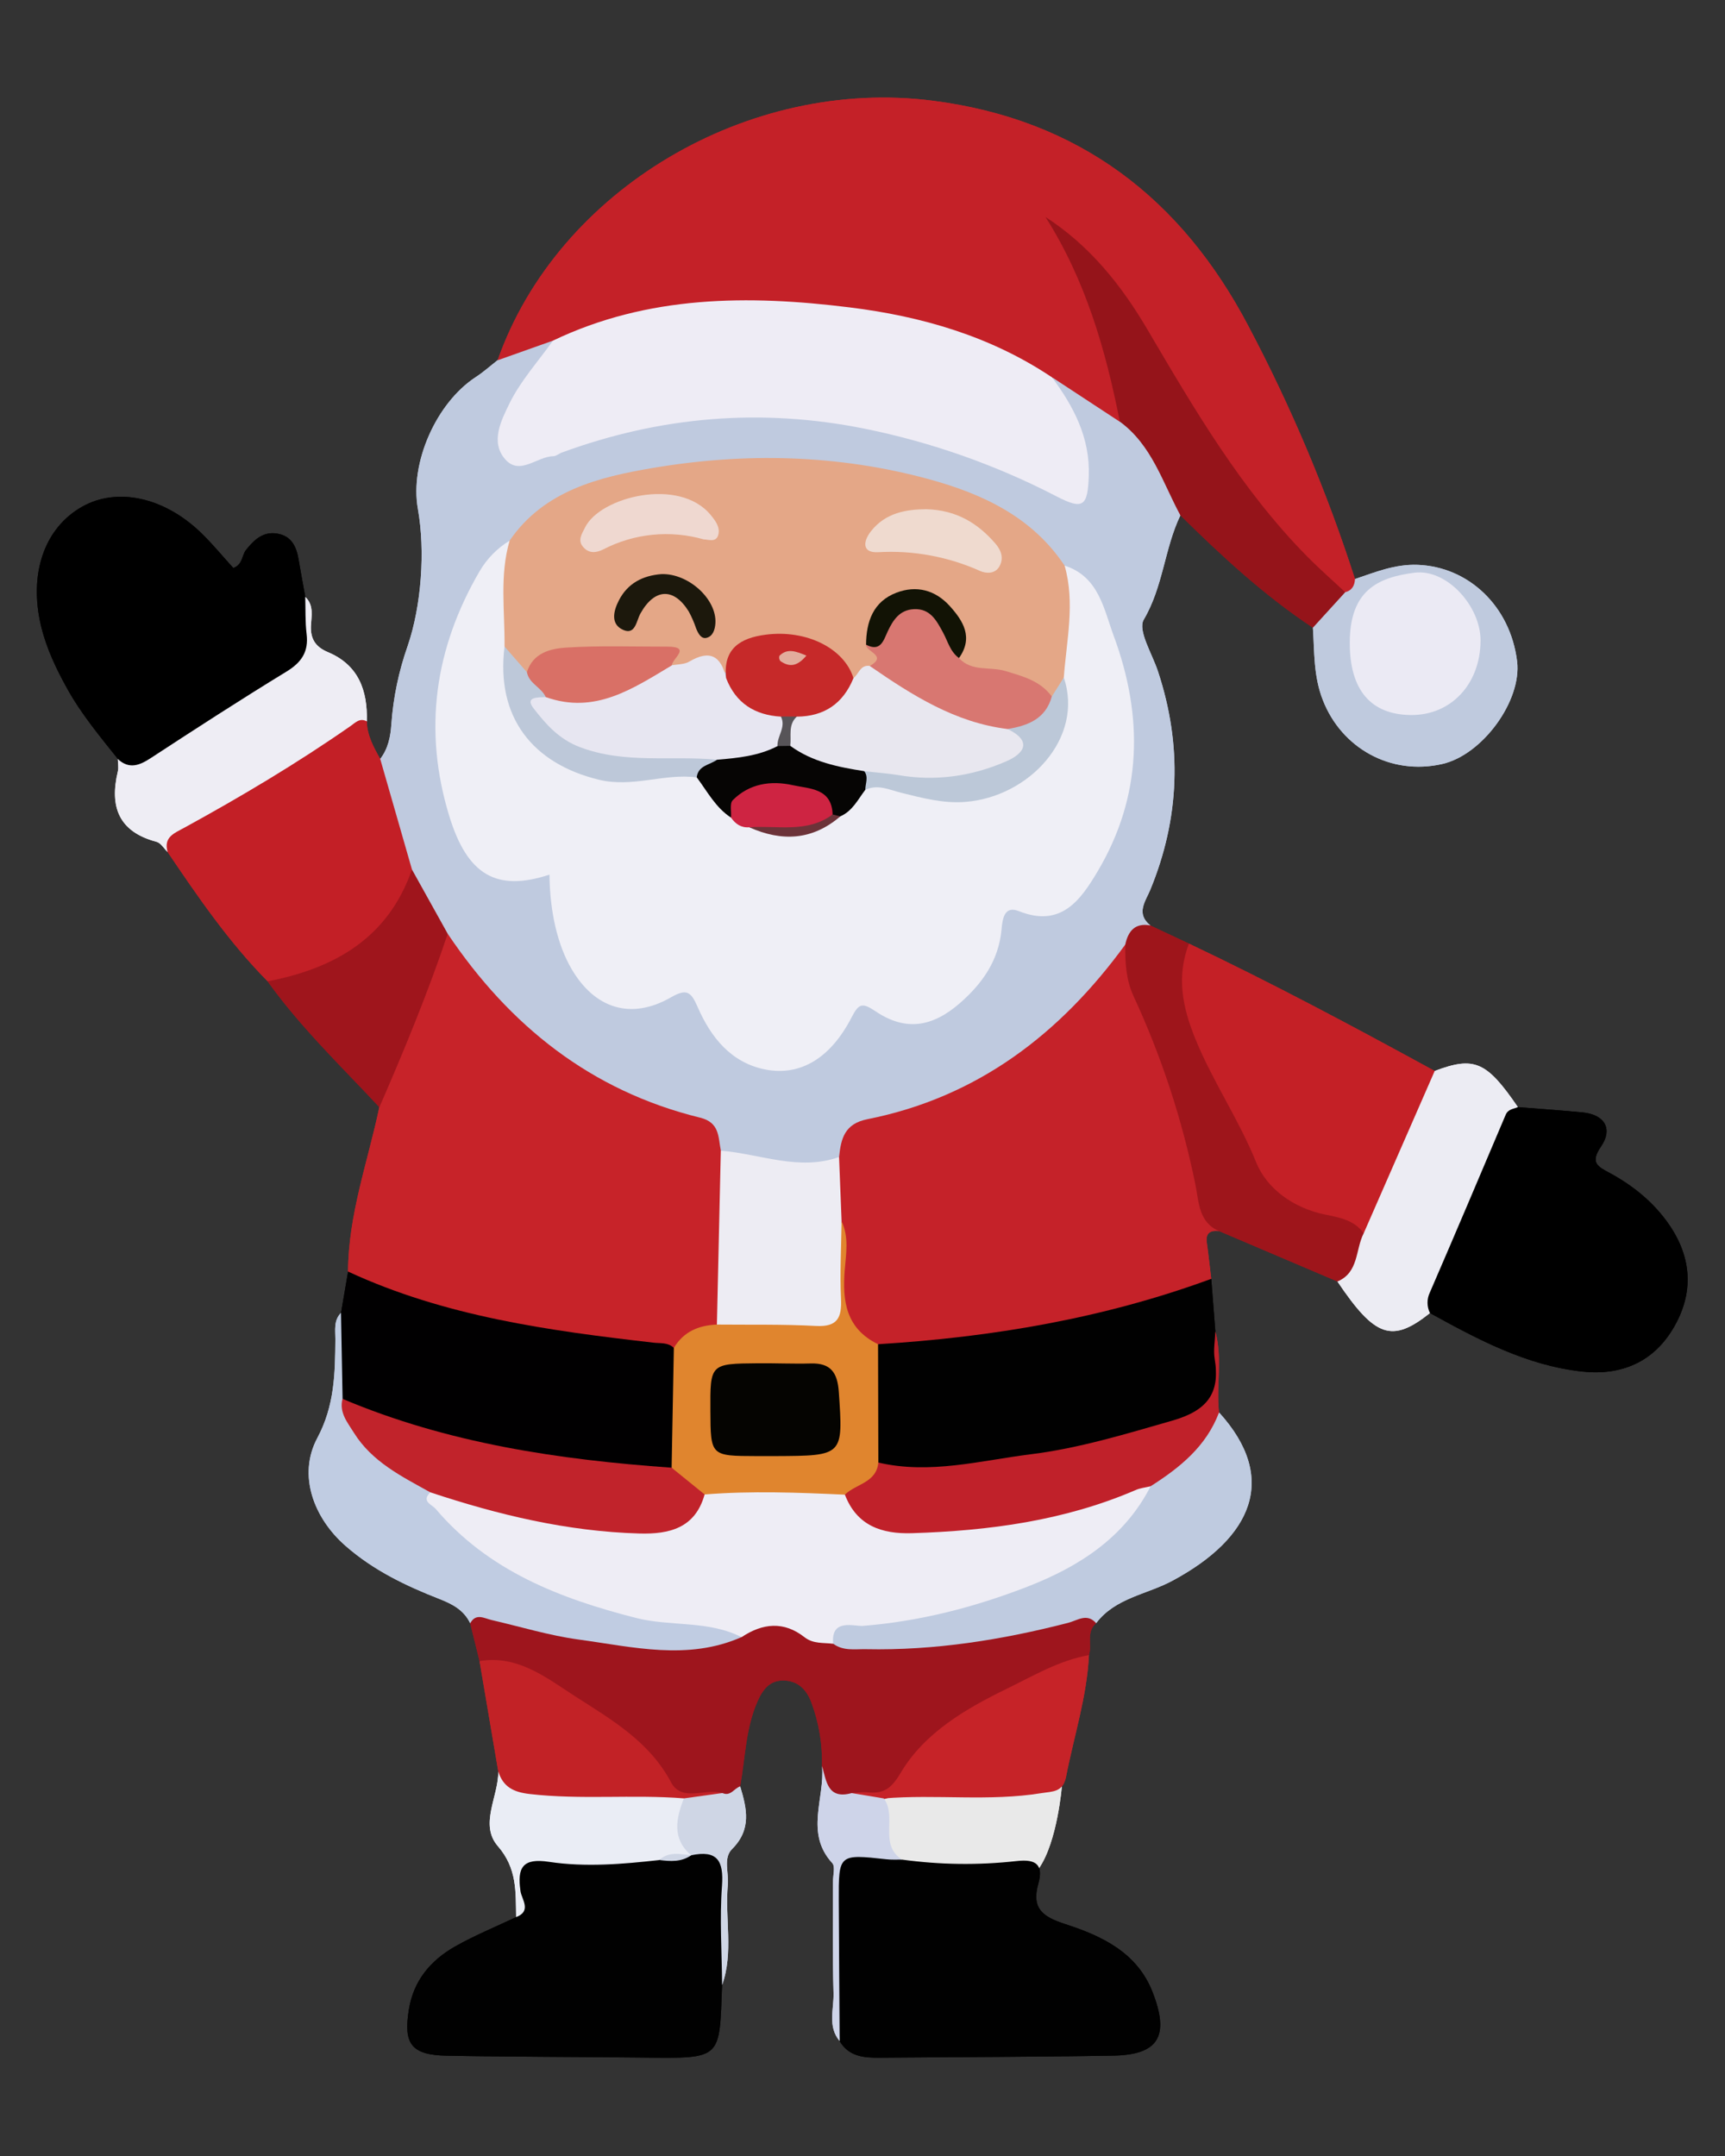 <svg xmlns="http://www.w3.org/2000/svg" xmlns:xlink="http://www.w3.org/1999/xlink" width="1080" zoomAndPan="magnify" viewBox="0 0 810 1012.5" height="1350" preserveAspectRatio="xMidYMid meet" version="1.0"><rect x="0" y="0" width="810" height="1012.5" fill="#333333" stroke="none"/><defs><clipPath id="baed427cc4"><path d="M 233 45.812 L 638 45.812 L 638 280 L 233 280 Z M 233 45.812" clip-rule="nonzero"></path></clipPath><clipPath id="2c7e2db74e"><path d="M 392 867 L 545 867 L 545 966.359 L 392 966.359 Z M 392 867" clip-rule="nonzero"></path></clipPath><clipPath id="aed9b519c0"><path d="M 191 867 L 341 867 L 341 966.359 L 191 966.359 Z M 191 867" clip-rule="nonzero"></path></clipPath><clipPath id="9ab37a4658"><path d="M 17.293 233 L 146 233 L 146 362 L 17.293 362 Z M 17.293 233" clip-rule="nonzero"></path></clipPath><clipPath id="67fee83325"><path d="M 667 518 L 792.41 518 L 792.41 645 L 667 645 Z M 667 518" clip-rule="nonzero"></path></clipPath><clipPath id="f4eab3c9ed"><path d="M 233 45.812 L 638 45.812 L 638 280 L 233 280 Z M 233 45.812" clip-rule="nonzero"></path></clipPath><clipPath id="cc62ae53ad"><path d="M 392 867 L 545 867 L 545 966.359 L 392 966.359 Z M 392 867" clip-rule="nonzero"></path></clipPath><clipPath id="0d6daad994"><path d="M 191 867 L 341 867 L 341 966.359 L 191 966.359 Z M 191 867" clip-rule="nonzero"></path></clipPath><clipPath id="f80c06fe72"><path d="M 17.293 233 L 146 233 L 146 362 L 17.293 362 Z M 17.293 233" clip-rule="nonzero"></path></clipPath><clipPath id="a5d943e10b"><path d="M 667 518 L 792.41 518 L 792.41 645 L 667 645 Z M 667 518" clip-rule="nonzero"></path></clipPath></defs><path fill="#e9e9e9" d="M 498.609 838.926 C 498.609 838.926 496.535 864.754 487.953 877.246 C 479.371 889.738 399.922 873.926 399.922 873.926 L 406.453 823.648 Z M 498.609 838.926" fill-opacity="1" fill-rule="nonzero"></path><path fill="#bfcadf" d="M 554.254 242.035 C 546.785 257.637 546.199 275.48 537.082 290.969 C 534.098 296.055 541.129 307.172 543.793 315.445 C 555.199 350.043 553.988 384.168 540.16 417.812 C 537.961 423.176 533.188 429.02 540.16 434.594 C 537.695 439.211 532.227 441.312 530.281 446.34 C 502.367 487.863 464.363 515.422 415.695 527.004 C 404.191 529.746 398.77 536.77 393.758 545.703 C 375.402 554.953 357.863 547.621 340.199 543.082 C 333.707 531.867 323.129 527.82 311.277 523.578 C 267.328 507.871 231.906 480.824 207.895 440.004 C 201.105 429.844 194.812 419.387 189.902 408.141 C 185.723 396.215 181.523 384.277 178.742 371.93 C 177.59 366.836 175.316 361.633 178.531 356.426 C 182.242 351.625 183.391 345.938 183.766 340.113 C 184.676 327.504 187.234 315.238 191.438 303.316 C 197.883 284.453 199.742 258.777 196.23 239.031 C 192.34 217.402 204.863 189.137 223.457 177.047 C 227.051 174.707 230.285 171.789 233.68 169.141 C 241.352 162.301 248.973 155.555 260.434 160.266 C 261.469 165.227 258.246 168.508 255.641 171.973 C 252.332 176.195 249.258 180.586 246.414 185.137 C 241.926 192.754 235.914 202.012 241.16 209.496 C 247.02 217.883 256.426 210.582 263.676 207.992 C 337.41 181.605 409.043 189.137 479.285 220.742 C 483.723 222.738 488.02 225.059 492.527 226.902 C 504.926 231.988 508.07 229.492 506.789 215.812 C 505.512 202.379 497.391 191.508 492.805 179.352 C 496.918 172.875 501.34 177.344 505.156 179.418 C 513.199 183.98 520.648 189.363 527.512 195.566 C 543.562 206.945 552 222.711 554.254 242.035 Z M 554.254 242.035" fill-opacity="1" fill-rule="nonzero"></path><g clip-path="url(#baed427cc4)"><path fill="#c42128" d="M 259.656 159.969 L 233.66 169.199 C 261.844 89.043 351.555 36.02 438.328 47.344 C 506.699 56.18 554.676 93.195 586.141 152.992 C 606.332 191.184 623.043 230.844 636.273 271.969 C 639.805 276.91 636.668 278.266 632.438 279.051 C 610.738 270.578 600.59 249.785 585.641 234.262 C 564.871 212.684 553.766 184.367 537.617 159.586 C 526.188 142.016 514.066 125.043 497.273 109.527 C 514.957 134.723 521.602 162.301 527.797 189.973 C 528.449 192.852 528.258 195.805 525.805 198.051 L 493.996 177.172 C 473.281 172.211 454.832 161.129 434.078 155.844 C 380.379 142.141 327.043 141.277 273.793 157.703 C 269.188 159.125 264.684 161.156 259.656 159.969 Z M 259.656 159.969" fill-opacity="1" fill-rule="nonzero"></path></g><path fill="#c72329" d="M 210.234 438.52 C 239.23 481.695 277.523 512.312 328.719 524.871 C 338.043 527.148 337.199 534.035 338.492 540.438 C 340.574 542.605 342.453 545.234 342.09 548.113 C 339.098 571.801 342.617 595.777 338.848 619.402 C 332.871 627.613 323.781 631.309 315.141 635.715 C 271.078 631.48 227.492 624.871 185.375 610.672 C 177.09 607.867 168.941 604.605 163.445 597.152 C 163.523 570.508 172.727 545.598 178.117 519.969 C 175.816 508.457 182.336 498.805 186.863 489.66 C 195.215 472.84 196.395 452.746 210.234 438.52 Z M 210.234 438.52" fill-opacity="1" fill-rule="nonzero"></path><path fill="#c52229" d="M 393.996 543.363 C 394.898 534.812 396.488 527.75 407.297 525.602 C 459.078 515.297 497.898 485.477 528.422 443.547 C 541.07 476.926 555.051 509.926 563.039 544.848 C 565.609 556.125 567.832 567.445 572.391 578.133 C 568.332 577.723 566.02 578.988 566.684 583.633 C 567.48 589.273 568.074 594.945 568.766 600.605 C 564.266 605.238 558.609 608.023 552.691 610.199 C 509.109 625.973 463.625 631.57 417.758 634.918 C 415.301 634.973 412.934 634.539 410.652 633.621 C 397.344 628.039 391.98 618.211 392.93 603.703 C 393.621 593.148 394.418 582.367 391.012 571.965 C 389.969 562.195 387.715 552.324 393.996 543.363 Z M 393.996 543.363" fill-opacity="1" fill-rule="nonzero"></path><g clip-path="url(#2c7e2db74e)"><path fill="#010101" d="M 423.523 873.305 C 441.395 875.758 459.293 875.992 477.223 874.012 C 486.891 872.852 489.988 876 487.543 884.664 C 484.223 896.484 489.852 900.234 500.277 903.621 C 517.43 909.199 534.004 916.93 541.25 935.633 C 549.277 956.336 543.977 965.039 522.496 965.375 C 486.055 966 449.691 966.027 413.281 966.336 C 405.789 966.402 398.609 965.934 394.246 958.496 C 391.07 931.438 393.688 904.273 392.895 877.18 C 392.625 868.062 398.867 867.297 405.637 867.461 C 412.168 867.652 417.23 872.402 423.523 873.305 Z M 423.523 873.305" fill-opacity="1" fill-rule="nonzero"></path></g><g clip-path="url(#aed9b519c0)"><path fill="#010101" d="M 339.066 932.254 C 337.754 967.246 339.328 966.699 301.891 966.277 C 271.203 965.934 240.594 965.98 209.953 965.406 C 193.125 965.098 189.336 959.926 192.012 943.613 C 194.227 930.027 202.281 920.586 213.695 914.102 C 222.918 908.863 232.875 904.824 242.465 900.254 C 245.445 894.777 244.141 888.797 243.746 883.195 C 243.078 873.602 247.469 868.727 256.215 870.117 C 273.234 872.824 289.969 868.648 306.836 869.379 C 312.59 869.762 318.344 870.223 324.004 868.141 C 325.691 867.691 327.406 867.438 329.152 867.383 C 335.586 867.641 340.66 869.301 340.293 877.312 C 339.449 895.641 341.703 913.996 339.066 932.254 Z M 339.066 932.254" fill-opacity="1" fill-rule="nonzero"></path></g><path fill="#9e151d" d="M 514.719 762.27 C 509.867 766.414 512.875 772.344 511.332 777.25 C 496.461 790.145 476.379 793.234 460.508 804.488 C 446.461 814.477 432.219 823.418 423.223 839.461 C 418.793 847.387 407.086 844.988 398.293 845.508 C 386.391 846.062 387.438 836.758 385.98 829.348 C 386.223 819.074 384.559 809.121 380.984 799.488 C 378.844 793.73 374.961 789.461 368.277 789.203 C 361.316 788.934 358.035 793.645 355.602 799.238 C 350.086 811.887 349.953 825.625 347.555 838.906 C 345.559 842.32 342.758 844.566 338.723 844.996 C 323.914 847.359 314.52 841.938 304.457 829.645 C 286.797 808.047 262.41 793.953 235.98 784.254 C 232.355 782.918 228.406 782.438 225.172 780.07 C 223.711 774.16 222.246 768.242 220.781 762.32 C 225.836 753.059 233.562 757.75 240.066 759.199 C 268.613 765.551 297.211 770.973 326.68 769.945 C 333.102 769.727 339.223 768.891 344.898 765.848 C 355.57 759.602 366.367 758 377.715 764.391 C 382.355 767 387.781 767.559 392.949 768.707 C 427.32 772.645 460.758 766.789 494.148 759.641 C 500.984 758.203 509.07 752.445 514.719 762.27 Z M 514.719 762.27" fill-opacity="1" fill-rule="nonzero"></path><g clip-path="url(#9ab37a4658)"><path fill="#000000" d="M 55.352 356.406 C 46.941 345.852 38.246 335.449 31.629 323.531 C 26.43 314.168 21.848 304.621 19.316 294.133 C 13.391 269.656 20.754 247.973 38.59 237.945 C 54.895 228.754 76.883 233.379 94.211 250.035 C 99.703 255.305 104.539 261.27 109.555 266.742 C 114.078 265.102 113.465 260.84 115.527 258.258 C 119.363 253.461 123.535 249.5 130.133 250.582 C 137.027 251.688 139.281 256.934 140.27 263.105 C 141.227 268.859 142.32 274.551 143.355 280.27 C 146.176 288.281 143.488 296.668 145.082 304.824 C 146.145 310.254 142.387 314.188 138.371 316.922 C 116.66 331.707 94.125 345.207 71.867 359.141 C 66.16 362.691 59.805 363.668 55.352 356.406 Z M 55.352 356.406" fill-opacity="1" fill-rule="nonzero"></path></g><g clip-path="url(#67fee83325)"><path fill="#000000" d="M 712.723 519.93 C 722.84 520.738 732.965 521.418 743.062 522.398 C 753.66 523.434 757.379 530.246 751.809 538.383 C 746.562 546.059 750.195 547.785 755.703 550.762 C 766.93 556.832 776.684 564.73 783.941 575.379 C 794.492 590.926 795.324 607.266 785.965 623.355 C 776.461 639.734 761.207 646.133 742.812 644.098 C 716.711 641.223 693.992 629.043 671.449 616.637 C 664.945 611.996 668.023 606.086 669.922 600.895 C 679.156 575.352 691.777 551.184 702.355 526.234 C 704.09 522.129 705.844 516.238 712.723 519.93 Z M 712.723 519.93" fill-opacity="1" fill-rule="nonzero"></path></g><path fill="#010101" d="M 412.301 631.27 C 465.812 627.98 518.238 619.152 568.766 600.566 C 569.402 608.793 570.043 617.023 570.684 625.254 C 570.488 668.91 579.359 662.293 532.602 676.914 C 500.141 687.066 466.359 690.48 432.633 693.492 C 424 694.262 414.902 694.781 409.398 685.551 C 406.895 667.281 403.078 648.934 412.301 631.27 Z M 412.301 631.27" fill-opacity="1" fill-rule="nonzero"></path><path fill="#010001" d="M 163.445 597.152 C 208.93 618.262 257.785 624.918 306.875 630.543 C 310.211 630.926 313.711 630.352 316.465 633.035 C 322.93 651.199 321.262 669.547 317.742 687.93 C 315.066 692.43 310.652 692.383 306.234 692.199 C 261.059 690.281 217.051 682.324 174.453 666.879 C 168.586 664.746 162.477 662.695 159.41 656.418 C 159.496 643.121 158.133 629.805 160.137 616.551 C 161.238 610.074 162.34 603.605 163.445 597.152 Z M 163.445 597.152" fill-opacity="1" fill-rule="nonzero"></path><path fill="#c42026" d="M 558.273 443.133 C 597.438 461.719 635.652 482.156 673.684 502.949 C 678.477 505.117 676.195 508.707 674.863 511.402 C 665.156 530.832 657.418 551.125 648.539 570.891 C 646.754 574.863 644.867 578.883 639.812 579.688 C 610.152 573.934 588.027 559.723 577.48 529.383 C 571.785 512.965 559.473 499.188 554.668 482.195 C 550.984 469.039 545.422 455.07 558.273 443.133 Z M 558.273 443.133" fill-opacity="1" fill-rule="nonzero"></path><path fill="#c31f26" d="M 178.531 356.406 L 193.434 408.305 C 191.812 436.465 153.492 466.172 125.664 460.836 C 107.531 442.5 93.059 421.363 78.676 400.09 C 74.898 393.133 78.723 389.125 84.285 385.977 C 109.688 371.586 134.445 356.23 158.898 340.352 C 162.832 337.789 167.273 334.824 172.238 338.742 C 172.375 345.359 175.434 350.898 178.531 356.406 Z M 178.531 356.406" fill-opacity="1" fill-rule="nonzero"></path><path fill="#c0cce2" d="M 160.117 616.551 L 160.867 656.852 C 169.688 676.551 187.594 687.297 203.473 700.027 C 226.668 732.652 261.277 745.816 297.949 755.324 C 306.875 757.645 316.102 758.203 325.27 759.219 C 333.582 760.18 343.105 759.574 348.215 768.812 C 322.891 779.973 297.16 773.418 271.684 769.957 C 257.922 768.086 244.469 763.949 230.879 760.812 C 227.312 759.988 223.496 757.414 220.781 762.309 C 217.848 756.195 212.574 753.355 206.484 750.969 C 190.621 744.758 175.461 737.535 162.305 726.02 C 147.422 713.066 139.637 692.859 148.996 675.332 C 157.137 660.074 157.348 644.906 157.473 628.957 C 157.492 624.758 156.578 620.133 160.117 616.551 Z M 160.117 616.551" fill-opacity="1" fill-rule="nonzero"></path><path fill="#95141a" d="M 525.824 198.004 C 519.195 164.277 509.75 131.559 490.918 101.898 C 511.801 115.398 526.637 134.082 538.699 154.586 C 560.852 192.234 582.812 229.887 613.75 261.281 C 619.5 267.113 625.676 272.516 631.66 278.121 C 629.207 286.035 626.598 293.828 616.492 294.777 C 593.66 279.664 573.711 261.195 554.266 242.004 C 545.922 226.613 540.918 209.047 525.824 198.004 Z M 525.824 198.004" fill-opacity="1" fill-rule="nonzero"></path><path fill="#bfcbe0" d="M 514.719 762.27 C 510.336 757.395 506.031 760.977 501.504 762.137 C 470.406 770.148 438.883 775.156 406.664 774.496 C 401.457 774.391 395.922 775.453 391.234 771.914 C 386.297 767.547 388.109 764.562 393.246 762.387 C 399.117 759.91 405.406 759.594 411.621 758.633 C 455.965 751.734 499.461 742.754 530.953 706.371 C 533.168 703.816 535.652 701.488 536.957 698.273 C 549.375 687.258 560.93 675.301 572.438 663.328 C 600.629 694.359 587.781 722.309 550.602 742.305 C 538.52 748.836 523.703 750.355 514.719 762.27 Z M 514.719 762.27" fill-opacity="1" fill-rule="nonzero"></path><path fill="#9e151b" d="M 558.273 443.133 C 552.461 458.484 555.07 472.602 561.285 487.855 C 569.465 507.938 581.75 525.766 589.891 545.941 C 594.828 558.188 607.363 567.406 622.492 570.449 C 628.793 571.715 636.055 572.98 640.348 579.207 C 642.508 593.871 638.996 600.316 628.035 601.816 L 572.418 578.133 C 562.828 574.074 562.941 564.367 561.398 556.691 C 555.156 525.887 545.434 496.227 532.227 467.707 C 528.707 460.031 528.277 451.816 528.391 443.547 C 529.773 437.234 532.957 433.289 540.129 434.605 Z M 558.273 443.133" fill-opacity="1" fill-rule="nonzero"></path><path fill="#ececf3" d="M 628.016 601.816 C 638.125 597.562 636.398 586.848 640.332 579.207 L 673.684 502.949 C 692.297 495.926 698.039 498.43 712.75 519.93 C 710.641 520.832 708.148 520.824 706.996 523.566 C 695.203 551.395 683.398 579.285 671.383 607.043 C 671.023 607.793 670.754 608.574 670.574 609.387 C 670.395 610.199 670.309 611.02 670.316 611.852 C 670.324 612.68 670.422 613.5 670.613 614.309 C 670.809 615.117 671.09 615.895 671.457 616.637 C 653.641 630.82 645.691 628.086 628.016 601.816 Z M 628.016 601.816" fill-opacity="1" fill-rule="nonzero"></path><path fill="#c0212a" d="M 572.398 663.355 C 566.406 679.273 553.996 689.262 540.285 697.965 C 536.938 701.605 532.98 704.355 528.402 706.219 C 492.441 719.648 455.32 725.887 416.992 722.242 C 406.367 721.281 397.812 715.523 395.004 704.012 C 396.652 694.078 405.551 691.535 412.445 686.844 C 436.734 692.516 460.449 685.887 484.234 682.922 C 506.816 680.098 528.594 673.43 550.496 667.145 C 566.711 662.492 573.098 654.492 570.383 638.188 C 569.684 634.016 570.547 629.555 570.691 625.305 C 574.098 637.863 571.055 650.699 572.398 663.355 Z M 572.398 663.355" fill-opacity="1" fill-rule="nonzero"></path><path fill="#eeedf4" d="M 172.25 338.77 C 168.961 337.004 166.945 339.309 164.578 340.977 C 139.539 358.43 113.359 374.02 86.625 388.672 C 81.828 391.32 76.699 393.047 78.703 400.121 C 76.977 398.461 75.5 395.832 73.477 395.32 C 55.688 390.609 51.363 378.828 55.344 362.25 C 55.785 360.426 55.344 358.41 55.344 356.492 C 60.676 361.348 65.422 359.516 70.812 355.992 C 91.91 342.203 113.004 328.531 134.535 315.387 C 141.621 311.051 144.984 306.051 143.969 297.711 C 143.27 291.957 143.508 286.121 143.328 280.316 C 147.508 284.211 146.203 289.395 145.992 294.008 C 145.754 300.285 148.371 303.883 153.922 306.234 C 168.363 312.27 172.641 324.242 172.25 338.77 Z M 172.25 338.77" fill-opacity="1" fill-rule="nonzero"></path><path fill="#9f151c" d="M 125.664 460.863 C 157.09 454.781 182.242 440.59 193.434 408.332 L 210.234 438.52 C 200.93 466.219 189.789 493.211 178.145 519.969 C 160.176 500.676 141.082 482.395 125.664 460.863 Z M 125.664 460.863" fill-opacity="1" fill-rule="nonzero"></path><path fill="#bfcade" d="M 616.492 294.777 L 631.66 278.121 C 634.863 277.293 636.102 275 636.254 271.922 C 645.844 268.699 654.992 264.871 665.695 265.262 C 689.523 266.145 709.191 284.617 712.375 310.559 C 714.641 329.09 696.133 354.484 677.238 358.785 C 652.996 364.32 629.934 351.328 621.16 328.773 C 616.738 317.516 617.238 306.195 616.492 294.777 Z M 616.492 294.777" fill-opacity="1" fill-rule="nonzero"></path><path fill="#c62328" d="M 399.922 842.07 C 402.328 841.926 404.773 841.469 407.145 841.699 C 414.691 842.426 418.316 840.355 422.898 832.609 C 434.129 813.641 453.586 802.426 472.832 793.031 C 485.152 787.027 497.379 779.734 511.332 777.277 C 510.375 796.801 504.293 815.34 500.594 834.328 C 499.137 841.812 494.273 841.238 488.961 842.102 C 464.383 846.082 439.594 842.551 414.988 844.574 C 409.195 848.402 403.68 850.543 399.922 842.07 Z M 399.922 842.07" fill-opacity="1" fill-rule="nonzero"></path><path fill="#c22226" d="M 225.172 780.09 C 243.238 777 257.059 788.262 270.137 796.668 C 286.844 807.395 304.938 817.777 315.074 836.969 C 320.148 846.562 331.25 839.566 339.223 842.09 C 335.309 850.945 327.32 848.473 320.379 848.902 C 296.75 849.211 273.141 850.312 249.57 846.688 C 240.258 845.258 234.102 842.32 233.984 831.988 C 231.051 814.684 228.113 797.383 225.172 780.09 Z M 225.172 780.09" fill-opacity="1" fill-rule="nonzero"></path><path fill="#eaedf5" d="M 233.984 831.949 C 236.258 839.184 241.09 841.629 248.715 842.504 C 272.832 845.297 297.035 842.629 321.125 844.547 C 323.371 853.316 322.977 862.422 324.539 871.27 C 319.812 873.793 314.25 870.77 309.562 873.523 C 292.301 875.441 274.992 876.938 257.844 874.367 C 245.379 872.449 242.77 877.027 244.418 888.215 C 244.977 891.926 249.762 897.539 242.348 900.293 C 242.137 888.531 242.887 877.43 233.719 866.922 C 225.031 856.789 234.062 843.73 233.984 831.949 Z M 233.984 831.949" fill-opacity="1" fill-rule="nonzero"></path><path fill="#ced4e9" d="M 399.922 842.07 L 414.988 844.574 C 421.363 853.098 412.504 866.156 423.523 873.305 C 421.105 873.305 418.668 873.426 416.273 873.16 C 393.824 870.691 393.773 870.691 393.863 892.762 C 393.949 914.676 394.129 936.59 394.273 958.508 C 388.52 951.676 391.598 943.559 391.398 936.074 C 390.879 918.57 391.188 901.031 391.148 883.512 C 391.148 880.633 392.281 876.547 390.801 874.934 C 377.809 860.781 387.391 844.52 386.008 829.348 C 388.051 836.449 388.598 845.199 399.922 842.07 Z M 399.922 842.07" fill-opacity="1" fill-rule="nonzero"></path><path fill="#cfd6e5" d="M 324.539 871.277 C 315.391 863.402 317.441 854.086 321.125 844.555 L 339.23 842.051 C 343.066 843.781 344.715 839.797 347.562 838.926 C 350.691 849.297 353.02 859.152 343.727 868.379 C 339.508 872.574 342.301 879.52 341.762 885.199 C 340.305 900.852 344.562 916.863 339.078 932.215 C 338.953 916.691 337.859 901.098 339.02 885.672 C 339.902 873.746 336.746 868.715 324.539 871.277 Z M 324.539 871.277" fill-opacity="1" fill-rule="nonzero"></path><path fill="#efeff6" d="M 499.91 265.629 C 515.973 270.762 518.293 285.996 522.992 298.699 C 536.938 336.449 536.418 373.828 515.438 409.168 C 507.449 422.602 498.293 435.832 478.402 427.887 C 471.586 425.164 470.73 431.496 470.289 436.523 C 468.938 450.973 461.391 461.785 450.766 471.062 C 437.828 482.348 425.258 484.402 411.227 474.988 C 404.805 470.672 403.25 471.238 399.828 477.867 C 390.055 496.809 375.93 505.492 359.379 502.258 C 343.277 499.102 333.766 487.117 327.59 472.906 C 324.5 465.816 322.496 464.098 315.066 468.367 C 296.414 479.086 279.402 473.801 268.43 455.129 C 261.852 443.93 258.172 428.262 258.016 410.75 C 233.172 418.898 219.418 411.02 210.895 383.02 C 198.621 342.723 204.105 304.477 225.191 268.285 C 226.91 265.336 228.961 262.641 231.352 260.207 C 233.742 257.77 236.395 255.664 239.309 253.895 C 244.43 269.609 239.375 285.68 241.004 301.512 C 234.629 345.82 270.082 368.59 307.605 362.152 C 313.359 361.191 319.113 360.684 324.867 362.25 C 333.602 365.27 336.441 374.473 343.086 379.684 C 346.664 382.801 350.902 384.645 355.332 386.129 C 367.941 387.723 380.734 390.84 391.715 380.977 C 396.691 376.938 400.707 371.805 406.098 368.215 C 417.02 363.734 426.848 369.855 437.062 371.652 C 465.312 376.555 489.285 362.305 496.719 336.254 C 498.715 329.25 497.18 322.949 495.883 316.348 C 498.504 299.527 495.566 282.285 499.91 265.629 Z M 499.91 265.629" fill-opacity="1" fill-rule="nonzero"></path><path fill="#e4a787" d="M 236.91 303.633 C 237.082 287.016 234.504 270.27 239.309 253.875 C 255.398 230.316 281.5 224.016 306.328 219.801 C 349.598 212.441 393.496 213.375 436.297 225.07 C 461.43 231.941 484.676 242.773 499.91 265.648 C 504.938 283.215 500.785 300.707 499.527 318.227 C 497.609 321.645 500.152 327.965 493.094 327.965 C 481.758 322.215 469.812 318.375 457.246 316.453 C 452.922 315.801 446.832 316.52 446.621 309.254 C 449.988 294.43 445.406 284.586 433.867 281.91 C 422.062 279.176 413.328 286.199 410.711 300.555 C 414.547 305.531 417.375 310.465 409.801 314.715 C 406.406 316.488 403.719 320.664 398.965 318.094 C 392.184 308.441 382.336 303.969 371.152 302.23 C 356.137 299.902 349.645 303.652 343.066 317.582 C 334.742 310.168 323.438 317.133 314.68 311.73 C 314.613 310.281 315.152 308.852 315.258 307.461 C 293.133 308.566 270.023 301.867 249.52 315.836 C 239.691 317.574 239.367 309.496 236.91 303.633 Z M 236.91 303.633" fill-opacity="1" fill-rule="nonzero"></path><path fill="#eeecf5" d="M 259.656 159.969 C 304.258 138.602 351.496 138.465 398.926 144.355 C 432.672 148.512 465.199 157.895 493.996 177.219 C 504.188 190.969 511.879 205.574 511.258 223.469 C 510.738 237.766 508.695 239.625 496.008 233.062 C 481.84 225.715 467.234 219.387 452.184 214.078 C 437.137 208.766 421.793 204.523 406.156 201.352 C 357.66 191.555 310.262 195.469 263.828 212.527 C 262.465 213.027 261.18 214.227 259.848 214.246 C 252.129 214.312 243.988 223.66 237.074 215.523 C 230.16 207.387 235.461 197.246 239.156 189.617 C 244.352 178.957 252.668 169.785 259.656 159.969 Z M 259.656 159.969" fill-opacity="1" fill-rule="nonzero"></path><path fill="#edecf3" d="M 393.996 543.363 C 394.391 553.438 394.789 563.512 395.184 573.586 C 396.422 587.172 395.406 600.797 395.73 614.402 C 395.848 618.934 395.73 624.285 390.41 624.957 C 372.371 627.289 354.074 631.445 336.633 622.02 C 337.27 594.805 337.883 567.59 338.465 540.379 C 356.953 541.867 375.074 550.059 393.996 543.363 Z M 393.996 543.363" fill-opacity="1" fill-rule="nonzero"></path><path fill="#e0852e" d="M 336.633 622.039 C 352.129 622.195 367.645 621.859 383.102 622.691 C 393.258 623.238 395.34 618.855 394.906 609.828 C 394.34 597.766 395.031 585.648 395.184 573.578 C 398.723 580.973 397.258 588.93 396.66 596.414 C 395.465 611.285 397.363 623.996 412.301 631.27 C 412.348 649.777 412.391 668.281 412.438 686.789 C 411.574 696.383 401.887 696.832 396.738 701.91 C 375.918 709.66 354.543 705.191 333.352 704.789 C 325.547 701.734 316.582 699.988 315.371 689.234 C 315.73 670.504 316.078 651.766 316.418 633.016 C 320.973 625.34 328.098 622.395 336.633 622.039 Z M 336.633 622.039" fill-opacity="1" fill-rule="nonzero"></path><path fill="#cfd6e5" d="M 309.598 873.504 C 314.078 869.332 319.398 870.77 324.578 871.25 C 319.957 874.531 314.758 874.148 309.598 873.504 Z M 309.598 873.504" fill-opacity="1" fill-rule="nonzero"></path><path fill="#eeedf5" d="M 330.859 701.824 C 352.82 700.074 374.777 700.922 396.738 701.93 C 402.32 716.531 414.078 720.457 428.238 720.016 C 464.324 718.883 499.738 714.199 533.281 699.75 C 535.469 698.789 537.945 698.551 540.285 697.984 C 527.922 722.23 506.461 735.816 482.383 745.164 C 457.641 754.758 432 761.406 405.227 763.547 C 401.102 763.871 390.027 759.844 391.234 771.961 C 386.648 771.348 381.922 772.125 377.742 768.844 C 368.027 761.223 358.055 762.27 348.215 768.844 C 332.594 760.852 314.949 763.977 298.59 759.805 C 262.887 750.68 229.324 737.734 204.613 708.637 C 202.867 706.582 197.586 705.074 202.129 700.797 C 209.543 697.121 216.312 701.035 223.16 702.801 C 244.727 708.355 266.246 713.578 288.684 715.035 C 304.891 716.102 319.312 714.297 330.859 701.824 Z M 330.859 701.824" fill-opacity="1" fill-rule="nonzero"></path><path fill="#c1232b" d="M 330.859 701.824 C 326.469 717.664 314.297 720.562 300.172 720.16 C 266.398 719.199 233.949 711.418 202.055 700.824 C 188.629 693.371 174.664 686.488 166.16 672.816 C 163.188 668.02 159.16 663.367 160.828 656.918 C 210.234 677.836 262.391 685.512 315.371 689.262 Z M 330.859 701.824" fill-opacity="1" fill-rule="nonzero"></path><path fill="#ebeaf4" d="M 662.578 335.797 C 643.609 335.652 633.809 323.938 633.809 302.051 C 633.734 277.457 646.766 271.164 664.227 268.957 C 679.367 267.039 695.25 284.652 695.219 300.812 C 695.145 321.191 681.402 335.93 662.578 335.797 Z M 662.578 335.797" fill-opacity="1" fill-rule="nonzero"></path><path fill="#bcc8d8" d="M 493.891 327.074 L 499.527 318.207 C 509.117 346.59 483.129 374.309 453.238 376.594 C 442.875 377.391 433.102 374.762 423.188 372.312 C 417.711 370.961 412.195 368.109 406.316 370.934 C 403.594 368.609 403.441 365.77 404.629 362.672 C 409.73 356.914 416.137 358.891 422.266 359.918 C 436.469 362.297 450.238 360.828 463.883 356.453 C 470.941 354.188 474.902 350.504 472.391 342.59 C 478.594 336.082 487.188 332.898 493.891 327.074 Z M 493.891 327.074" fill-opacity="1" fill-rule="nonzero"></path><path fill="#bdc8d9" d="M 236.91 303.633 L 247.41 315.664 C 252.82 317.93 257.527 320.789 257.625 327.602 C 255.57 338.961 264.578 342.32 271.895 345.734 C 282.375 350.629 293.711 352.547 305.457 352.547 C 315.383 352.547 325.641 350.312 335.242 355.031 C 337.59 362.469 332.066 363.535 327.137 365.09 C 311.797 363.062 297.133 370.059 281.109 366.152 C 250.086 358.555 232.77 336.852 236.91 303.633 Z M 236.91 303.633" fill-opacity="1" fill-rule="nonzero"></path><path fill="#060504" d="M 327.156 365.039 C 327.84 359.391 333.344 359.285 336.699 356.762 C 344.523 349.543 355.004 350.352 364.309 347.566 C 366.609 347.344 368.879 347.527 371.117 348.113 C 382.105 354.219 395.941 353.324 405.828 362.16 C 407.949 364.973 406.309 367.977 406.32 370.902 C 402.848 375.469 400.297 380.891 394.59 383.375 C 393.953 383.641 393.293 383.766 392.602 383.754 C 391.914 383.742 391.258 383.594 390.629 383.309 C 372.668 367.055 358.227 367.258 343.258 383.973 C 336.027 379.262 332.133 371.699 327.156 365.039 Z M 327.156 365.039" fill-opacity="1" fill-rule="nonzero"></path><path fill="#ce2442" d="M 343.258 383.973 C 343.469 381.188 342.566 377.312 344.062 375.805 C 351.871 367.938 362.023 366.461 372.266 368.734 C 380.121 370.48 390.574 370.066 390.977 382.504 C 379.469 394.402 365.344 389.586 351.812 388.508 C 347.996 388.816 345.34 386.945 343.258 383.973 Z M 343.258 383.973" fill-opacity="1" fill-rule="nonzero"></path><path fill="#6c3339" d="M 351.812 388.508 C 365.035 387.551 378.98 391.387 390.977 382.504 L 394.59 383.375 C 381.473 394.66 367.098 395.332 351.812 388.508 Z M 351.812 388.508" fill-opacity="1" fill-rule="nonzero"></path><path fill="#e7e6f1" d="M 365.074 350.398 C 356.184 355.016 346.461 355.973 336.699 356.789 C 315.285 354.715 293.48 358.898 272.305 350.867 C 262.41 347.117 256.309 340.066 250.605 332.742 C 246.211 327.113 252.684 327.562 256.254 327.359 C 274.836 326.344 292.816 323.371 308.594 312.402 C 309.109 312.07 309.664 311.82 310.254 311.648 C 310.844 311.477 311.445 311.395 312.062 311.398 C 312.676 311.402 313.277 311.492 313.863 311.672 C 314.453 311.852 315.004 312.109 315.516 312.449 C 318.258 311.914 321.402 312.047 323.668 310.703 C 333.332 304.949 338.645 308.105 340.93 318.379 C 349.684 325.441 359.418 330.93 369.352 336.113 C 372.16 342.184 369.34 346.504 365.074 350.398 Z M 365.074 350.398" fill-opacity="1" fill-rule="nonzero"></path><path fill="#e8e7ef" d="M 405.859 362.16 C 393.582 360.242 381.473 357.836 371.117 350.285 C 367.191 345.082 369.59 340.312 372.074 335.555 C 382.508 331.32 392.066 325.613 400.746 318.438 C 403.316 316.52 403.949 312.066 408.418 312.738 C 410.336 313.121 408.094 311.953 409.848 312.738 C 431.125 322.199 451.801 332.973 473.137 342.348 C 484.711 348 481.164 353.785 472.391 357.586 C 456.203 364.609 439.152 367.035 421.566 363.965 C 416.34 363.121 411.066 362.777 405.859 362.16 Z M 405.859 362.16" fill-opacity="1" fill-rule="nonzero"></path><path fill="#d87771" d="M 473.137 342.367 C 448.445 339.344 428.258 326.449 408.438 312.766 C 416.973 307.824 406.578 306.203 406.672 302.75 C 409.684 300.227 411.633 296.82 414.039 293.789 C 425.898 278.848 437.051 279.855 446.27 296.762 C 448.367 300.602 450.363 304.488 450.305 309.035 C 456.242 315.59 464.844 312.941 472.062 315.117 C 480.328 317.613 488.453 319.695 493.891 327.082 C 491.004 337.648 482.633 340.785 473.137 342.367 Z M 473.137 342.367" fill-opacity="1" fill-rule="nonzero"></path><path fill="#c62929" d="M 400.758 318.465 C 395.902 330.402 387.062 336.457 374.176 336.555 C 371.672 337.359 369.18 337.723 366.684 336.555 C 354.41 335.805 345.5 330.238 340.957 318.457 C 339.434 304.594 347.668 299.574 359.578 298.059 C 378.672 295.574 396.422 304.457 400.758 318.465 Z M 400.758 318.465" fill-opacity="1" fill-rule="nonzero"></path><path fill="#d97066" d="M 315.516 312.449 C 297.246 323.352 279.336 335.641 256.262 327.352 C 254.23 322.766 248.379 321.047 247.422 315.645 C 250.238 306.637 258.402 304.613 265.719 304.133 C 281.492 303.113 297.363 303.711 313.215 303.68 C 325.094 303.633 315.449 309.391 315.516 312.449 Z M 315.516 312.449" fill-opacity="1" fill-rule="nonzero"></path><path fill="#efdacf" d="M 435.02 239.137 C 449.23 239.566 459.184 245.758 467.434 255.305 C 470.184 258.5 471.402 262.191 469.301 265.973 C 467.289 269.602 463.059 269.406 460.223 268.141 C 452.711 264.766 444.906 262.336 436.812 260.848 C 428.715 259.355 420.559 258.852 412.34 259.332 C 404.668 259.727 405.254 254.246 408.926 249.547 C 415.871 240.641 425.824 239.211 435.02 239.137 Z M 435.02 239.137" fill-opacity="1" fill-rule="nonzero"></path><path fill="#efd8d0" d="M 330.445 253.316 C 326.551 252.199 322.582 251.453 318.543 251.09 C 314.504 250.723 310.469 250.738 306.434 251.141 C 302.398 251.539 298.438 252.316 294.551 253.469 C 290.66 254.621 286.918 256.125 283.312 257.988 C 280.016 259.641 276.688 260.043 273.965 257.031 C 270.973 253.77 273.285 250.648 274.75 247.664 C 281.801 233.32 318.938 223.93 333.68 241.805 C 335.836 244.414 338.164 247.445 337.34 250.938 C 336.391 254.977 332.758 253.336 330.445 253.316 Z M 330.445 253.316" fill-opacity="1" fill-rule="nonzero"></path><path fill="#1c180c" d="M 310.625 269.609 C 323.32 269.234 336.582 281.355 335.934 292.637 C 335.738 295.832 334.676 298.836 331.75 299.555 C 329.258 300.18 327.809 297.453 326.871 295.113 C 325.945 292.348 324.785 289.688 323.387 287.129 C 316.359 275.816 307.328 276.289 300.738 288.09 C 298.82 291.496 298.391 298.336 292.664 295.832 C 286.527 293.145 288.062 286.871 290.613 281.938 C 294.746 273.891 301.852 270.281 310.625 269.609 Z M 310.625 269.609" fill-opacity="1" fill-rule="nonzero"></path><path fill="#121305" d="M 450.305 309.035 C 446.164 306.051 445.078 301.188 442.805 297.023 C 439.832 291.562 436.871 285.711 429.18 286.074 C 422.469 286.391 419.391 291.102 416.82 296.551 C 414.902 300.695 413.492 306.348 406.672 302.75 C 406.758 291.859 410.047 282.477 420.953 278.332 C 430.348 274.754 439.172 277.082 445.973 284.598 C 452.367 291.676 457.133 299.43 450.305 309.035 Z M 450.305 309.035" fill-opacity="1" fill-rule="nonzero"></path><path fill="#050401" d="M 363.941 683.812 C 361.066 683.812 358.121 683.812 355.207 683.812 C 333.68 683.746 333.68 683.746 333.574 662.551 C 333.457 640.414 333.457 640.414 355.992 640.215 C 364.25 640.145 372.516 640.531 380.762 640.309 C 390.082 640.059 393.23 644.598 393.871 653.57 C 395.922 683.688 396.184 683.668 363.941 683.812 Z M 363.941 683.812" fill-opacity="1" fill-rule="nonzero"></path><path fill="#575458" d="M 366.684 336.516 L 374.176 336.516 C 369.945 340.352 371.672 345.59 371.086 350.273 L 365.074 350.359 C 364.844 345.68 369.227 341.496 366.684 336.516 Z M 366.684 336.516" fill-opacity="1" fill-rule="nonzero"></path><path fill="#e2ac9c" d="M 378.652 307.883 C 373.992 313.477 370.262 313.094 366.438 310.445 C 366.152 310.098 365.973 309.703 365.895 309.262 C 365.816 308.816 365.848 308.387 365.996 307.961 C 369.688 304.352 373.523 305.742 378.652 307.883 Z M 378.652 307.883" fill-opacity="1" fill-rule="nonzero"></path><path fill="#e9e9e9" d="M 498.609 838.926 C 498.609 838.926 496.535 864.754 487.953 877.246 C 479.371 889.738 399.922 873.926 399.922 873.926 L 406.453 823.648 Z M 498.609 838.926" fill-opacity="1" fill-rule="nonzero"></path><path fill="#bfcadf" d="M 554.254 242.035 C 546.785 257.637 546.199 275.48 537.082 290.969 C 534.098 296.055 541.129 307.172 543.793 315.445 C 555.199 350.043 553.988 384.168 540.16 417.812 C 537.961 423.176 533.188 429.02 540.16 434.594 C 537.695 439.211 532.227 441.312 530.281 446.34 C 502.367 487.863 464.363 515.422 415.695 527.004 C 404.191 529.746 398.77 536.77 393.758 545.703 C 375.402 554.953 357.863 547.621 340.199 543.082 C 333.707 531.867 323.129 527.82 311.277 523.578 C 267.328 507.871 231.906 480.824 207.895 440.004 C 201.105 429.844 194.812 419.387 189.902 408.141 C 185.723 396.215 181.523 384.277 178.742 371.93 C 177.59 366.836 175.316 361.633 178.531 356.426 C 182.242 351.625 183.391 345.938 183.766 340.113 C 184.676 327.504 187.234 315.238 191.438 303.316 C 197.883 284.453 199.742 258.777 196.23 239.031 C 192.34 217.402 204.863 189.137 223.457 177.047 C 227.051 174.707 230.285 171.789 233.68 169.141 C 241.352 162.301 248.973 155.555 260.434 160.266 C 261.469 165.227 258.246 168.508 255.641 171.973 C 252.332 176.195 249.258 180.586 246.414 185.137 C 241.926 192.754 235.914 202.012 241.16 209.496 C 247.02 217.883 256.426 210.582 263.676 207.992 C 337.41 181.605 409.043 189.137 479.285 220.742 C 483.723 222.738 488.02 225.059 492.527 226.902 C 504.926 231.988 508.07 229.492 506.789 215.812 C 505.512 202.379 497.391 191.508 492.805 179.352 C 496.918 172.875 501.34 177.344 505.156 179.418 C 513.199 183.98 520.648 189.363 527.512 195.566 C 543.562 206.945 552 222.711 554.254 242.035 Z M 554.254 242.035" fill-opacity="1" fill-rule="nonzero"></path><g clip-path="url(#f4eab3c9ed)"><path fill="#c42128" d="M 259.656 159.969 L 233.66 169.199 C 261.844 89.043 351.555 36.02 438.328 47.344 C 506.699 56.18 554.676 93.195 586.141 152.992 C 606.332 191.184 623.043 230.844 636.273 271.969 C 639.805 276.91 636.668 278.266 632.438 279.051 C 610.738 270.578 600.59 249.785 585.641 234.262 C 564.871 212.684 553.766 184.367 537.617 159.586 C 526.188 142.016 514.066 125.043 497.273 109.527 C 514.957 134.723 521.602 162.301 527.797 189.973 C 528.449 192.852 528.258 195.805 525.805 198.051 L 493.996 177.172 C 473.281 172.211 454.832 161.129 434.078 155.844 C 380.379 142.141 327.043 141.277 273.793 157.703 C 269.188 159.125 264.684 161.156 259.656 159.969 Z M 259.656 159.969" fill-opacity="1" fill-rule="nonzero"></path></g><path fill="#c72329" d="M 210.234 438.52 C 239.23 481.695 277.523 512.312 328.719 524.871 C 338.043 527.148 337.199 534.035 338.492 540.438 C 340.574 542.605 342.453 545.234 342.09 548.113 C 339.098 571.801 342.617 595.777 338.848 619.402 C 332.871 627.613 323.781 631.309 315.141 635.715 C 271.078 631.48 227.492 624.871 185.375 610.672 C 177.09 607.867 168.941 604.605 163.445 597.152 C 163.523 570.508 172.727 545.598 178.117 519.969 C 175.816 508.457 182.336 498.805 186.863 489.66 C 195.215 472.84 196.395 452.746 210.234 438.52 Z M 210.234 438.52" fill-opacity="1" fill-rule="nonzero"></path><path fill="#c52229" d="M 393.996 543.363 C 394.898 534.812 396.488 527.75 407.297 525.602 C 459.078 515.297 497.898 485.477 528.422 443.547 C 541.07 476.926 555.051 509.926 563.039 544.848 C 565.609 556.125 567.832 567.445 572.391 578.133 C 568.332 577.723 566.02 578.988 566.684 583.633 C 567.48 589.273 568.074 594.945 568.766 600.605 C 564.266 605.238 558.609 608.023 552.691 610.199 C 509.109 625.973 463.625 631.57 417.758 634.918 C 415.301 634.973 412.934 634.539 410.652 633.621 C 397.344 628.039 391.98 618.211 392.93 603.703 C 393.621 593.148 394.418 582.367 391.012 571.965 C 389.969 562.195 387.715 552.324 393.996 543.363 Z M 393.996 543.363" fill-opacity="1" fill-rule="nonzero"></path><g clip-path="url(#cc62ae53ad)"><path fill="#010101" d="M 423.523 873.305 C 441.395 875.758 459.293 875.992 477.223 874.012 C 486.891 872.852 489.988 876 487.543 884.664 C 484.223 896.484 489.852 900.234 500.277 903.621 C 517.43 909.199 534.004 916.93 541.25 935.633 C 549.277 956.336 543.977 965.039 522.496 965.375 C 486.055 966 449.691 966.027 413.281 966.336 C 405.789 966.402 398.609 965.934 394.246 958.496 C 391.07 931.438 393.688 904.273 392.895 877.18 C 392.625 868.062 398.867 867.297 405.637 867.461 C 412.168 867.652 417.23 872.402 423.523 873.305 Z M 423.523 873.305" fill-opacity="1" fill-rule="nonzero"></path></g><g clip-path="url(#0d6daad994)"><path fill="#010101" d="M 339.066 932.254 C 337.754 967.246 339.328 966.699 301.891 966.277 C 271.203 965.934 240.594 965.98 209.953 965.406 C 193.125 965.098 189.336 959.926 192.012 943.613 C 194.227 930.027 202.281 920.586 213.695 914.102 C 222.918 908.863 232.875 904.824 242.465 900.254 C 245.445 894.777 244.141 888.797 243.746 883.195 C 243.078 873.602 247.469 868.727 256.215 870.117 C 273.234 872.824 289.969 868.648 306.836 869.379 C 312.59 869.762 318.344 870.223 324.004 868.141 C 325.691 867.691 327.406 867.438 329.152 867.383 C 335.586 867.641 340.66 869.301 340.293 877.312 C 339.449 895.641 341.703 913.996 339.066 932.254 Z M 339.066 932.254" fill-opacity="1" fill-rule="nonzero"></path></g><path fill="#9e151d" d="M 514.719 762.27 C 509.867 766.414 512.875 772.344 511.332 777.25 C 496.461 790.145 476.379 793.234 460.508 804.488 C 446.461 814.477 432.219 823.418 423.223 839.461 C 418.793 847.387 407.086 844.988 398.293 845.508 C 386.391 846.062 387.438 836.758 385.98 829.348 C 386.223 819.074 384.559 809.121 380.984 799.488 C 378.844 793.73 374.961 789.461 368.277 789.203 C 361.316 788.934 358.035 793.645 355.602 799.238 C 350.086 811.887 349.953 825.625 347.555 838.906 C 345.559 842.32 342.758 844.566 338.723 844.996 C 323.914 847.359 314.52 841.938 304.457 829.645 C 286.797 808.047 262.41 793.953 235.98 784.254 C 232.355 782.918 228.406 782.438 225.172 780.07 C 223.711 774.16 222.246 768.242 220.781 762.32 C 225.836 753.059 233.562 757.75 240.066 759.199 C 268.613 765.551 297.211 770.973 326.68 769.945 C 333.102 769.727 339.223 768.891 344.898 765.848 C 355.57 759.602 366.367 758 377.715 764.391 C 382.355 767 387.781 767.559 392.949 768.707 C 427.32 772.645 460.758 766.789 494.148 759.641 C 500.984 758.203 509.07 752.445 514.719 762.27 Z M 514.719 762.27" fill-opacity="1" fill-rule="nonzero"></path><g clip-path="url(#f80c06fe72)"><path fill="#000000" d="M 55.352 356.406 C 46.941 345.852 38.246 335.449 31.629 323.531 C 26.43 314.168 21.848 304.621 19.316 294.133 C 13.391 269.656 20.754 247.973 38.59 237.945 C 54.895 228.754 76.883 233.379 94.211 250.035 C 99.703 255.305 104.539 261.27 109.555 266.742 C 114.078 265.102 113.465 260.84 115.527 258.258 C 119.363 253.461 123.535 249.5 130.133 250.582 C 137.027 251.688 139.281 256.934 140.27 263.105 C 141.227 268.859 142.32 274.551 143.355 280.27 C 146.176 288.281 143.488 296.668 145.082 304.824 C 146.145 310.254 142.387 314.188 138.371 316.922 C 116.66 331.707 94.125 345.207 71.867 359.141 C 66.16 362.691 59.805 363.668 55.352 356.406 Z M 55.352 356.406" fill-opacity="1" fill-rule="nonzero"></path></g><g clip-path="url(#a5d943e10b)"><path fill="#000000" d="M 712.723 519.93 C 722.84 520.738 732.965 521.418 743.062 522.398 C 753.66 523.434 757.379 530.246 751.809 538.383 C 746.562 546.059 750.195 547.785 755.703 550.762 C 766.93 556.832 776.684 564.73 783.941 575.379 C 794.492 590.926 795.324 607.266 785.965 623.355 C 776.461 639.734 761.207 646.133 742.812 644.098 C 716.711 641.223 693.992 629.043 671.449 616.637 C 664.945 611.996 668.023 606.086 669.922 600.895 C 679.156 575.352 691.777 551.184 702.355 526.234 C 704.09 522.129 705.844 516.238 712.723 519.93 Z M 712.723 519.93" fill-opacity="1" fill-rule="nonzero"></path></g><path fill="#010101" d="M 412.301 631.27 C 465.812 627.98 518.238 619.152 568.766 600.566 C 569.402 608.793 570.043 617.023 570.684 625.254 C 570.488 668.91 579.359 662.293 532.602 676.914 C 500.141 687.066 466.359 690.48 432.633 693.492 C 424 694.262 414.902 694.781 409.398 685.551 C 406.895 667.281 403.078 648.934 412.301 631.27 Z M 412.301 631.27" fill-opacity="1" fill-rule="nonzero"></path><path fill="#010001" d="M 163.445 597.152 C 208.93 618.262 257.785 624.918 306.875 630.543 C 310.211 630.926 313.711 630.352 316.465 633.035 C 322.93 651.199 321.262 669.547 317.742 687.93 C 315.066 692.43 310.652 692.383 306.234 692.199 C 261.059 690.281 217.051 682.324 174.453 666.879 C 168.586 664.746 162.477 662.695 159.41 656.418 C 159.496 643.121 158.133 629.805 160.137 616.551 C 161.238 610.074 162.34 603.605 163.445 597.152 Z M 163.445 597.152" fill-opacity="1" fill-rule="nonzero"></path><path fill="#c42026" d="M 558.273 443.133 C 597.438 461.719 635.652 482.156 673.684 502.949 C 678.477 505.117 676.195 508.707 674.863 511.402 C 665.156 530.832 657.418 551.125 648.539 570.891 C 646.754 574.863 644.867 578.883 639.812 579.688 C 610.152 573.934 588.027 559.723 577.48 529.383 C 571.785 512.965 559.473 499.188 554.668 482.195 C 550.984 469.039 545.422 455.07 558.273 443.133 Z M 558.273 443.133" fill-opacity="1" fill-rule="nonzero"></path><path fill="#c31f26" d="M 178.531 356.406 L 193.434 408.305 C 191.812 436.465 153.492 466.172 125.664 460.836 C 107.531 442.5 93.059 421.363 78.676 400.09 C 74.898 393.133 78.723 389.125 84.285 385.977 C 109.688 371.586 134.445 356.23 158.898 340.352 C 162.832 337.789 167.273 334.824 172.238 338.742 C 172.375 345.359 175.434 350.898 178.531 356.406 Z M 178.531 356.406" fill-opacity="1" fill-rule="nonzero"></path><path fill="#c0cce2" d="M 160.117 616.551 L 160.867 656.852 C 169.688 676.551 187.594 687.297 203.473 700.027 C 226.668 732.652 261.277 745.816 297.949 755.324 C 306.875 757.645 316.102 758.203 325.27 759.219 C 333.582 760.18 343.105 759.574 348.215 768.812 C 322.891 779.973 297.16 773.418 271.684 769.957 C 257.922 768.086 244.469 763.949 230.879 760.812 C 227.312 759.988 223.496 757.414 220.781 762.309 C 217.848 756.195 212.574 753.355 206.484 750.969 C 190.621 744.758 175.461 737.535 162.305 726.02 C 147.422 713.066 139.637 692.859 148.996 675.332 C 157.137 660.074 157.348 644.906 157.473 628.957 C 157.492 624.758 156.578 620.133 160.117 616.551 Z M 160.117 616.551" fill-opacity="1" fill-rule="nonzero"></path><path fill="#95141a" d="M 525.824 198.004 C 519.195 164.277 509.75 131.559 490.918 101.898 C 511.801 115.398 526.637 134.082 538.699 154.586 C 560.852 192.234 582.812 229.887 613.75 261.281 C 619.5 267.113 625.676 272.516 631.66 278.121 C 629.207 286.035 626.598 293.828 616.492 294.777 C 593.66 279.664 573.711 261.195 554.266 242.004 C 545.922 226.613 540.918 209.047 525.824 198.004 Z M 525.824 198.004" fill-opacity="1" fill-rule="nonzero"></path><path fill="#bfcbe0" d="M 514.719 762.27 C 510.336 757.395 506.031 760.977 501.504 762.137 C 470.406 770.148 438.883 775.156 406.664 774.496 C 401.457 774.391 395.922 775.453 391.234 771.914 C 386.297 767.547 388.109 764.562 393.246 762.387 C 399.117 759.91 405.406 759.594 411.621 758.633 C 455.965 751.734 499.461 742.754 530.953 706.371 C 533.168 703.816 535.652 701.488 536.957 698.273 C 549.375 687.258 560.93 675.301 572.438 663.328 C 600.629 694.359 587.781 722.309 550.602 742.305 C 538.52 748.836 523.703 750.355 514.719 762.27 Z M 514.719 762.27" fill-opacity="1" fill-rule="nonzero"></path><path fill="#9e151b" d="M 558.273 443.133 C 552.461 458.484 555.07 472.602 561.285 487.855 C 569.465 507.938 581.75 525.766 589.891 545.941 C 594.828 558.188 607.363 567.406 622.492 570.449 C 628.793 571.715 636.055 572.98 640.348 579.207 C 642.508 593.871 638.996 600.316 628.035 601.816 L 572.418 578.133 C 562.828 574.074 562.941 564.367 561.398 556.691 C 555.156 525.887 545.434 496.227 532.227 467.707 C 528.707 460.031 528.277 451.816 528.391 443.547 C 529.773 437.234 532.957 433.289 540.129 434.605 Z M 558.273 443.133" fill-opacity="1" fill-rule="nonzero"></path><path fill="#ececf3" d="M 628.016 601.816 C 638.125 597.562 636.398 586.848 640.332 579.207 L 673.684 502.949 C 692.297 495.926 698.039 498.43 712.75 519.93 C 710.641 520.832 708.148 520.824 706.996 523.566 C 695.203 551.395 683.398 579.285 671.383 607.043 C 671.023 607.793 670.754 608.574 670.574 609.387 C 670.395 610.199 670.309 611.02 670.316 611.852 C 670.324 612.68 670.422 613.5 670.613 614.309 C 670.809 615.117 671.09 615.895 671.457 616.637 C 653.641 630.82 645.691 628.086 628.016 601.816 Z M 628.016 601.816" fill-opacity="1" fill-rule="nonzero"></path><path fill="#c0212a" d="M 572.398 663.355 C 566.406 679.273 553.996 689.262 540.285 697.965 C 536.938 701.605 532.98 704.355 528.402 706.219 C 492.441 719.648 455.32 725.887 416.992 722.242 C 406.367 721.281 397.812 715.523 395.004 704.012 C 396.652 694.078 405.551 691.535 412.445 686.844 C 436.734 692.516 460.449 685.887 484.234 682.922 C 506.816 680.098 528.594 673.43 550.496 667.145 C 566.711 662.492 573.098 654.492 570.383 638.188 C 569.684 634.016 570.547 629.555 570.691 625.305 C 574.098 637.863 571.055 650.699 572.398 663.355 Z M 572.398 663.355" fill-opacity="1" fill-rule="nonzero"></path><path fill="#eeedf4" d="M 172.25 338.77 C 168.961 337.004 166.945 339.309 164.578 340.977 C 139.539 358.43 113.359 374.02 86.625 388.672 C 81.828 391.32 76.699 393.047 78.703 400.121 C 76.977 398.461 75.5 395.832 73.477 395.32 C 55.688 390.609 51.363 378.828 55.344 362.25 C 55.785 360.426 55.344 358.41 55.344 356.492 C 60.676 361.348 65.422 359.516 70.812 355.992 C 91.91 342.203 113.004 328.531 134.535 315.387 C 141.621 311.051 144.984 306.051 143.969 297.711 C 143.27 291.957 143.508 286.121 143.328 280.316 C 147.508 284.211 146.203 289.395 145.992 294.008 C 145.754 300.285 148.371 303.883 153.922 306.234 C 168.363 312.27 172.641 324.242 172.25 338.77 Z M 172.25 338.77" fill-opacity="1" fill-rule="nonzero"></path><path fill="#9f151c" d="M 125.664 460.863 C 157.09 454.781 182.242 440.59 193.434 408.332 L 210.234 438.52 C 200.93 466.219 189.789 493.211 178.145 519.969 C 160.176 500.676 141.082 482.395 125.664 460.863 Z M 125.664 460.863" fill-opacity="1" fill-rule="nonzero"></path><path fill="#bfcade" d="M 616.492 294.777 L 631.66 278.121 C 634.863 277.293 636.102 275 636.254 271.922 C 645.844 268.699 654.992 264.871 665.695 265.262 C 689.523 266.145 709.191 284.617 712.375 310.559 C 714.641 329.09 696.133 354.484 677.238 358.785 C 652.996 364.32 629.934 351.328 621.16 328.773 C 616.738 317.516 617.238 306.195 616.492 294.777 Z M 616.492 294.777" fill-opacity="1" fill-rule="nonzero"></path><path fill="#c62328" d="M 399.922 842.07 C 402.328 841.926 404.773 841.469 407.145 841.699 C 414.691 842.426 418.316 840.355 422.898 832.609 C 434.129 813.641 453.586 802.426 472.832 793.031 C 485.152 787.027 497.379 779.734 511.332 777.277 C 510.375 796.801 504.293 815.34 500.594 834.328 C 499.137 841.812 494.273 841.238 488.961 842.102 C 464.383 846.082 439.594 842.551 414.988 844.574 C 409.195 848.402 403.68 850.543 399.922 842.07 Z M 399.922 842.07" fill-opacity="1" fill-rule="nonzero"></path><path fill="#c22226" d="M 225.172 780.09 C 243.238 777 257.059 788.262 270.137 796.668 C 286.844 807.395 304.938 817.777 315.074 836.969 C 320.148 846.562 331.25 839.566 339.223 842.09 C 335.309 850.945 327.32 848.473 320.379 848.902 C 296.75 849.211 273.141 850.312 249.57 846.688 C 240.258 845.258 234.102 842.32 233.984 831.988 C 231.051 814.684 228.113 797.383 225.172 780.09 Z M 225.172 780.09" fill-opacity="1" fill-rule="nonzero"></path><path fill="#eaedf5" d="M 233.984 831.949 C 236.258 839.184 241.09 841.629 248.715 842.504 C 272.832 845.297 297.035 842.629 321.125 844.547 C 323.371 853.316 322.977 862.422 324.539 871.27 C 319.812 873.793 314.25 870.77 309.562 873.523 C 292.301 875.441 274.992 876.938 257.844 874.367 C 245.379 872.449 242.77 877.027 244.418 888.215 C 244.977 891.926 249.762 897.539 242.348 900.293 C 242.137 888.531 242.887 877.43 233.719 866.922 C 225.031 856.789 234.062 843.73 233.984 831.949 Z M 233.984 831.949" fill-opacity="1" fill-rule="nonzero"></path><path fill="#ced4e9" d="M 399.922 842.07 L 414.988 844.574 C 421.363 853.098 412.504 866.156 423.523 873.305 C 421.105 873.305 418.668 873.426 416.273 873.16 C 393.824 870.691 393.773 870.691 393.863 892.762 C 393.949 914.676 394.129 936.59 394.273 958.508 C 388.52 951.676 391.598 943.559 391.398 936.074 C 390.879 918.57 391.188 901.031 391.148 883.512 C 391.148 880.633 392.281 876.547 390.801 874.934 C 377.809 860.781 387.391 844.52 386.008 829.348 C 388.051 836.449 388.598 845.199 399.922 842.07 Z M 399.922 842.07" fill-opacity="1" fill-rule="nonzero"></path><path fill="#cfd6e5" d="M 324.539 871.277 C 315.391 863.402 317.441 854.086 321.125 844.555 L 339.23 842.051 C 343.066 843.781 344.715 839.797 347.562 838.926 C 350.691 849.297 353.02 859.152 343.727 868.379 C 339.508 872.574 342.301 879.52 341.762 885.199 C 340.305 900.852 344.562 916.863 339.078 932.215 C 338.953 916.691 337.859 901.098 339.02 885.672 C 339.902 873.746 336.746 868.715 324.539 871.277 Z M 324.539 871.277" fill-opacity="1" fill-rule="nonzero"></path><path fill="#efeff6" d="M 499.91 265.629 C 515.973 270.762 518.293 285.996 522.992 298.699 C 536.938 336.449 536.418 373.828 515.438 409.168 C 507.449 422.602 498.293 435.832 478.402 427.887 C 471.586 425.164 470.73 431.496 470.289 436.523 C 468.938 450.973 461.391 461.785 450.766 471.062 C 437.828 482.348 425.258 484.402 411.227 474.988 C 404.805 470.672 403.25 471.238 399.828 477.867 C 390.055 496.809 375.93 505.492 359.379 502.258 C 343.277 499.102 333.766 487.117 327.59 472.906 C 324.5 465.816 322.496 464.098 315.066 468.367 C 296.414 479.086 279.402 473.801 268.43 455.129 C 261.852 443.93 258.172 428.262 258.016 410.75 C 233.172 418.898 219.418 411.02 210.895 383.02 C 198.621 342.723 204.105 304.477 225.191 268.285 C 226.91 265.336 228.961 262.641 231.352 260.207 C 233.742 257.77 236.395 255.664 239.309 253.895 C 244.43 269.609 239.375 285.68 241.004 301.512 C 234.629 345.82 270.082 368.59 307.605 362.152 C 313.359 361.191 319.113 360.684 324.867 362.25 C 333.602 365.27 336.441 374.473 343.086 379.684 C 346.664 382.801 350.902 384.645 355.332 386.129 C 367.941 387.723 380.734 390.84 391.715 380.977 C 396.691 376.938 400.707 371.805 406.098 368.215 C 417.02 363.734 426.848 369.855 437.062 371.652 C 465.312 376.555 489.285 362.305 496.719 336.254 C 498.715 329.25 497.18 322.949 495.883 316.348 C 498.504 299.527 495.566 282.285 499.91 265.629 Z M 499.91 265.629" fill-opacity="1" fill-rule="nonzero"></path><path fill="#e4a787" d="M 236.91 303.633 C 237.082 287.016 234.504 270.27 239.309 253.875 C 255.398 230.316 281.5 224.016 306.328 219.801 C 349.598 212.441 393.496 213.375 436.297 225.07 C 461.43 231.941 484.676 242.773 499.91 265.648 C 504.938 283.215 500.785 300.707 499.527 318.227 C 497.609 321.645 500.152 327.965 493.094 327.965 C 481.758 322.215 469.812 318.375 457.246 316.453 C 452.922 315.801 446.832 316.52 446.621 309.254 C 449.988 294.43 445.406 284.586 433.867 281.91 C 422.062 279.176 413.328 286.199 410.711 300.555 C 414.547 305.531 417.375 310.465 409.801 314.715 C 406.406 316.488 403.719 320.664 398.965 318.094 C 392.184 308.441 382.336 303.969 371.152 302.23 C 356.137 299.902 349.645 303.652 343.066 317.582 C 334.742 310.168 323.438 317.133 314.68 311.73 C 314.613 310.281 315.152 308.852 315.258 307.461 C 293.133 308.566 270.023 301.867 249.52 315.836 C 239.691 317.574 239.367 309.496 236.91 303.633 Z M 236.91 303.633" fill-opacity="1" fill-rule="nonzero"></path><path fill="#eeecf5" d="M 259.656 159.969 C 304.258 138.602 351.496 138.465 398.926 144.355 C 432.672 148.512 465.199 157.895 493.996 177.219 C 504.188 190.969 511.879 205.574 511.258 223.469 C 510.738 237.766 508.695 239.625 496.008 233.062 C 481.84 225.715 467.234 219.387 452.184 214.078 C 437.137 208.766 421.793 204.523 406.156 201.352 C 357.66 191.555 310.262 195.469 263.828 212.527 C 262.465 213.027 261.18 214.227 259.848 214.246 C 252.129 214.312 243.988 223.66 237.074 215.523 C 230.16 207.387 235.461 197.246 239.156 189.617 C 244.352 178.957 252.668 169.785 259.656 159.969 Z M 259.656 159.969" fill-opacity="1" fill-rule="nonzero"></path><path fill="#edecf3" d="M 393.996 543.363 C 394.391 553.438 394.789 563.512 395.184 573.586 C 396.422 587.172 395.406 600.797 395.73 614.402 C 395.848 618.934 395.73 624.285 390.41 624.957 C 372.371 627.289 354.074 631.445 336.633 622.02 C 337.27 594.805 337.883 567.59 338.465 540.379 C 356.953 541.867 375.074 550.059 393.996 543.363 Z M 393.996 543.363" fill-opacity="1" fill-rule="nonzero"></path><path fill="#e0852e" d="M 336.633 622.039 C 352.129 622.195 367.645 621.859 383.102 622.691 C 393.258 623.238 395.34 618.855 394.906 609.828 C 394.34 597.766 395.031 585.648 395.184 573.578 C 398.723 580.973 397.258 588.93 396.66 596.414 C 395.465 611.285 397.363 623.996 412.301 631.27 C 412.348 649.777 412.391 668.281 412.438 686.789 C 411.574 696.383 401.887 696.832 396.738 701.91 C 375.918 709.66 354.543 705.191 333.352 704.789 C 325.547 701.734 316.582 699.988 315.371 689.234 C 315.73 670.504 316.078 651.766 316.418 633.016 C 320.973 625.34 328.098 622.395 336.633 622.039 Z M 336.633 622.039" fill-opacity="1" fill-rule="nonzero"></path><path fill="#cfd6e5" d="M 309.598 873.504 C 314.078 869.332 319.398 870.77 324.578 871.25 C 319.957 874.531 314.758 874.148 309.598 873.504 Z M 309.598 873.504" fill-opacity="1" fill-rule="nonzero"></path><path fill="#eeedf5" d="M 330.859 701.824 C 352.82 700.074 374.777 700.922 396.738 701.93 C 402.32 716.531 414.078 720.457 428.238 720.016 C 464.324 718.883 499.738 714.199 533.281 699.75 C 535.469 698.789 537.945 698.551 540.285 697.984 C 527.922 722.23 506.461 735.816 482.383 745.164 C 457.641 754.758 432 761.406 405.227 763.547 C 401.102 763.871 390.027 759.844 391.234 771.961 C 386.648 771.348 381.922 772.125 377.742 768.844 C 368.027 761.223 358.055 762.27 348.215 768.844 C 332.594 760.852 314.949 763.977 298.59 759.805 C 262.887 750.68 229.324 737.734 204.613 708.637 C 202.867 706.582 197.586 705.074 202.129 700.797 C 209.543 697.121 216.312 701.035 223.16 702.801 C 244.727 708.355 266.246 713.578 288.684 715.035 C 304.891 716.102 319.312 714.297 330.859 701.824 Z M 330.859 701.824" fill-opacity="1" fill-rule="nonzero"></path><path fill="#c1232b" d="M 330.859 701.824 C 326.469 717.664 314.297 720.562 300.172 720.16 C 266.398 719.199 233.949 711.418 202.055 700.824 C 188.629 693.371 174.664 686.488 166.16 672.816 C 163.188 668.02 159.16 663.367 160.828 656.918 C 210.234 677.836 262.391 685.512 315.371 689.262 Z M 330.859 701.824" fill-opacity="1" fill-rule="nonzero"></path><path fill="#ebeaf4" d="M 662.578 335.797 C 643.609 335.652 633.809 323.938 633.809 302.051 C 633.734 277.457 646.766 271.164 664.227 268.957 C 679.367 267.039 695.25 284.652 695.219 300.812 C 695.145 321.191 681.402 335.93 662.578 335.797 Z M 662.578 335.797" fill-opacity="1" fill-rule="nonzero"></path><path fill="#bcc8d8" d="M 493.891 327.074 L 499.527 318.207 C 509.117 346.59 483.129 374.309 453.238 376.594 C 442.875 377.391 433.102 374.762 423.188 372.312 C 417.711 370.961 412.195 368.109 406.316 370.934 C 403.594 368.609 403.441 365.77 404.629 362.672 C 409.73 356.914 416.137 358.891 422.266 359.918 C 436.469 362.297 450.238 360.828 463.883 356.453 C 470.941 354.188 474.902 350.504 472.391 342.59 C 478.594 336.082 487.188 332.898 493.891 327.074 Z M 493.891 327.074" fill-opacity="1" fill-rule="nonzero"></path><path fill="#bdc8d9" d="M 236.91 303.633 L 247.41 315.664 C 252.82 317.93 257.527 320.789 257.625 327.602 C 255.57 338.961 264.578 342.32 271.895 345.734 C 282.375 350.629 293.711 352.547 305.457 352.547 C 315.383 352.547 325.641 350.312 335.242 355.031 C 337.59 362.469 332.066 363.535 327.137 365.09 C 311.797 363.062 297.133 370.059 281.109 366.152 C 250.086 358.555 232.77 336.852 236.91 303.633 Z M 236.91 303.633" fill-opacity="1" fill-rule="nonzero"></path><path fill="#060504" d="M 327.156 365.039 C 327.84 359.391 333.344 359.285 336.699 356.762 C 344.523 349.543 355.004 350.352 364.309 347.566 C 366.609 347.344 368.879 347.527 371.117 348.113 C 382.105 354.219 395.941 353.324 405.828 362.16 C 407.949 364.973 406.309 367.977 406.32 370.902 C 402.848 375.469 400.297 380.891 394.59 383.375 C 393.953 383.641 393.293 383.766 392.602 383.754 C 391.914 383.742 391.258 383.594 390.629 383.309 C 372.668 367.055 358.227 367.258 343.258 383.973 C 336.027 379.262 332.133 371.699 327.156 365.039 Z M 327.156 365.039" fill-opacity="1" fill-rule="nonzero"></path><path fill="#ce2442" d="M 343.258 383.973 C 343.469 381.188 342.566 377.312 344.062 375.805 C 351.871 367.938 362.023 366.461 372.266 368.734 C 380.121 370.48 390.574 370.066 390.977 382.504 C 379.469 394.402 365.344 389.586 351.812 388.508 C 347.996 388.816 345.34 386.945 343.258 383.973 Z M 343.258 383.973" fill-opacity="1" fill-rule="nonzero"></path><path fill="#6c3339" d="M 351.812 388.508 C 365.035 387.551 378.98 391.387 390.977 382.504 L 394.59 383.375 C 381.473 394.66 367.098 395.332 351.812 388.508 Z M 351.812 388.508" fill-opacity="1" fill-rule="nonzero"></path><path fill="#e7e6f1" d="M 365.074 350.398 C 356.184 355.016 346.461 355.973 336.699 356.789 C 315.285 354.715 293.48 358.898 272.305 350.867 C 262.41 347.117 256.309 340.066 250.605 332.742 C 246.211 327.113 252.684 327.562 256.254 327.359 C 274.836 326.344 292.816 323.371 308.594 312.402 C 309.109 312.07 309.664 311.82 310.254 311.648 C 310.844 311.477 311.445 311.395 312.062 311.398 C 312.676 311.402 313.277 311.492 313.863 311.672 C 314.453 311.852 315.004 312.109 315.516 312.449 C 318.258 311.914 321.402 312.047 323.668 310.703 C 333.332 304.949 338.645 308.105 340.93 318.379 C 349.684 325.441 359.418 330.93 369.352 336.113 C 372.16 342.184 369.34 346.504 365.074 350.398 Z M 365.074 350.398" fill-opacity="1" fill-rule="nonzero"></path><path fill="#e8e7ef" d="M 405.859 362.16 C 393.582 360.242 381.473 357.836 371.117 350.285 C 367.191 345.082 369.59 340.312 372.074 335.555 C 382.508 331.32 392.066 325.613 400.746 318.438 C 403.316 316.52 403.949 312.066 408.418 312.738 C 410.336 313.121 408.094 311.953 409.848 312.738 C 431.125 322.199 451.801 332.973 473.137 342.348 C 484.711 348 481.164 353.785 472.391 357.586 C 456.203 364.609 439.152 367.035 421.566 363.965 C 416.34 363.121 411.066 362.777 405.859 362.16 Z M 405.859 362.16" fill-opacity="1" fill-rule="nonzero"></path><path fill="#d87771" d="M 473.137 342.367 C 448.445 339.344 428.258 326.449 408.438 312.766 C 416.973 307.824 406.578 306.203 406.672 302.75 C 409.684 300.227 411.633 296.82 414.039 293.789 C 425.898 278.848 437.051 279.855 446.27 296.762 C 448.367 300.602 450.363 304.488 450.305 309.035 C 456.242 315.59 464.844 312.941 472.062 315.117 C 480.328 317.613 488.453 319.695 493.891 327.082 C 491.004 337.648 482.633 340.785 473.137 342.367 Z M 473.137 342.367" fill-opacity="1" fill-rule="nonzero"></path><path fill="#c62929" d="M 400.758 318.465 C 395.902 330.402 387.062 336.457 374.176 336.555 C 371.672 337.359 369.18 337.723 366.684 336.555 C 354.41 335.805 345.5 330.238 340.957 318.457 C 339.434 304.594 347.668 299.574 359.578 298.059 C 378.672 295.574 396.422 304.457 400.758 318.465 Z M 400.758 318.465" fill-opacity="1" fill-rule="nonzero"></path><path fill="#d97066" d="M 315.516 312.449 C 297.246 323.352 279.336 335.641 256.262 327.352 C 254.23 322.766 248.379 321.047 247.422 315.645 C 250.238 306.637 258.402 304.613 265.719 304.133 C 281.492 303.113 297.363 303.711 313.215 303.68 C 325.094 303.633 315.449 309.391 315.516 312.449 Z M 315.516 312.449" fill-opacity="1" fill-rule="nonzero"></path><path fill="#efdacf" d="M 435.02 239.137 C 449.23 239.566 459.184 245.758 467.434 255.305 C 470.184 258.5 471.402 262.191 469.301 265.973 C 467.289 269.602 463.059 269.406 460.223 268.141 C 452.711 264.766 444.906 262.336 436.812 260.848 C 428.715 259.355 420.559 258.852 412.34 259.332 C 404.668 259.727 405.254 254.246 408.926 249.547 C 415.871 240.641 425.824 239.211 435.02 239.137 Z M 435.02 239.137" fill-opacity="1" fill-rule="nonzero"></path><path fill="#efd8d0" d="M 330.445 253.316 C 326.551 252.199 322.582 251.453 318.543 251.09 C 314.504 250.723 310.469 250.738 306.434 251.141 C 302.398 251.539 298.438 252.316 294.551 253.469 C 290.66 254.621 286.918 256.125 283.312 257.988 C 280.016 259.641 276.688 260.043 273.965 257.031 C 270.973 253.77 273.285 250.648 274.75 247.664 C 281.801 233.32 318.938 223.93 333.68 241.805 C 335.836 244.414 338.164 247.445 337.34 250.938 C 336.391 254.977 332.758 253.336 330.445 253.316 Z M 330.445 253.316" fill-opacity="1" fill-rule="nonzero"></path><path fill="#1c180c" d="M 310.625 269.609 C 323.32 269.234 336.582 281.355 335.934 292.637 C 335.738 295.832 334.676 298.836 331.75 299.555 C 329.258 300.18 327.809 297.453 326.871 295.113 C 325.945 292.348 324.785 289.688 323.387 287.129 C 316.359 275.816 307.328 276.289 300.738 288.09 C 298.82 291.496 298.391 298.336 292.664 295.832 C 286.527 293.145 288.062 286.871 290.613 281.938 C 294.746 273.891 301.852 270.281 310.625 269.609 Z M 310.625 269.609" fill-opacity="1" fill-rule="nonzero"></path><path fill="#121305" d="M 450.305 309.035 C 446.164 306.051 445.078 301.188 442.805 297.023 C 439.832 291.562 436.871 285.711 429.18 286.074 C 422.469 286.391 419.391 291.102 416.82 296.551 C 414.902 300.695 413.492 306.348 406.672 302.75 C 406.758 291.859 410.047 282.477 420.953 278.332 C 430.348 274.754 439.172 277.082 445.973 284.598 C 452.367 291.676 457.133 299.43 450.305 309.035 Z M 450.305 309.035" fill-opacity="1" fill-rule="nonzero"></path><path fill="#050401" d="M 363.941 683.812 C 361.066 683.812 358.121 683.812 355.207 683.812 C 333.68 683.746 333.68 683.746 333.574 662.551 C 333.457 640.414 333.457 640.414 355.992 640.215 C 364.25 640.145 372.516 640.531 380.762 640.309 C 390.082 640.059 393.23 644.598 393.871 653.57 C 395.922 683.688 396.184 683.668 363.941 683.812 Z M 363.941 683.812" fill-opacity="1" fill-rule="nonzero"></path><path fill="#575458" d="M 366.684 336.516 L 374.176 336.516 C 369.945 340.352 371.672 345.59 371.086 350.273 L 365.074 350.359 C 364.844 345.68 369.227 341.496 366.684 336.516 Z M 366.684 336.516" fill-opacity="1" fill-rule="nonzero"></path><path fill="#e2ac9c" d="M 378.652 307.883 C 373.992 313.477 370.262 313.094 366.438 310.445 C 366.152 310.098 365.973 309.703 365.895 309.262 C 365.816 308.816 365.848 308.387 365.996 307.961 C 369.688 304.352 373.523 305.742 378.652 307.883 Z M 378.652 307.883" fill-opacity="1" fill-rule="nonzero"></path></svg>